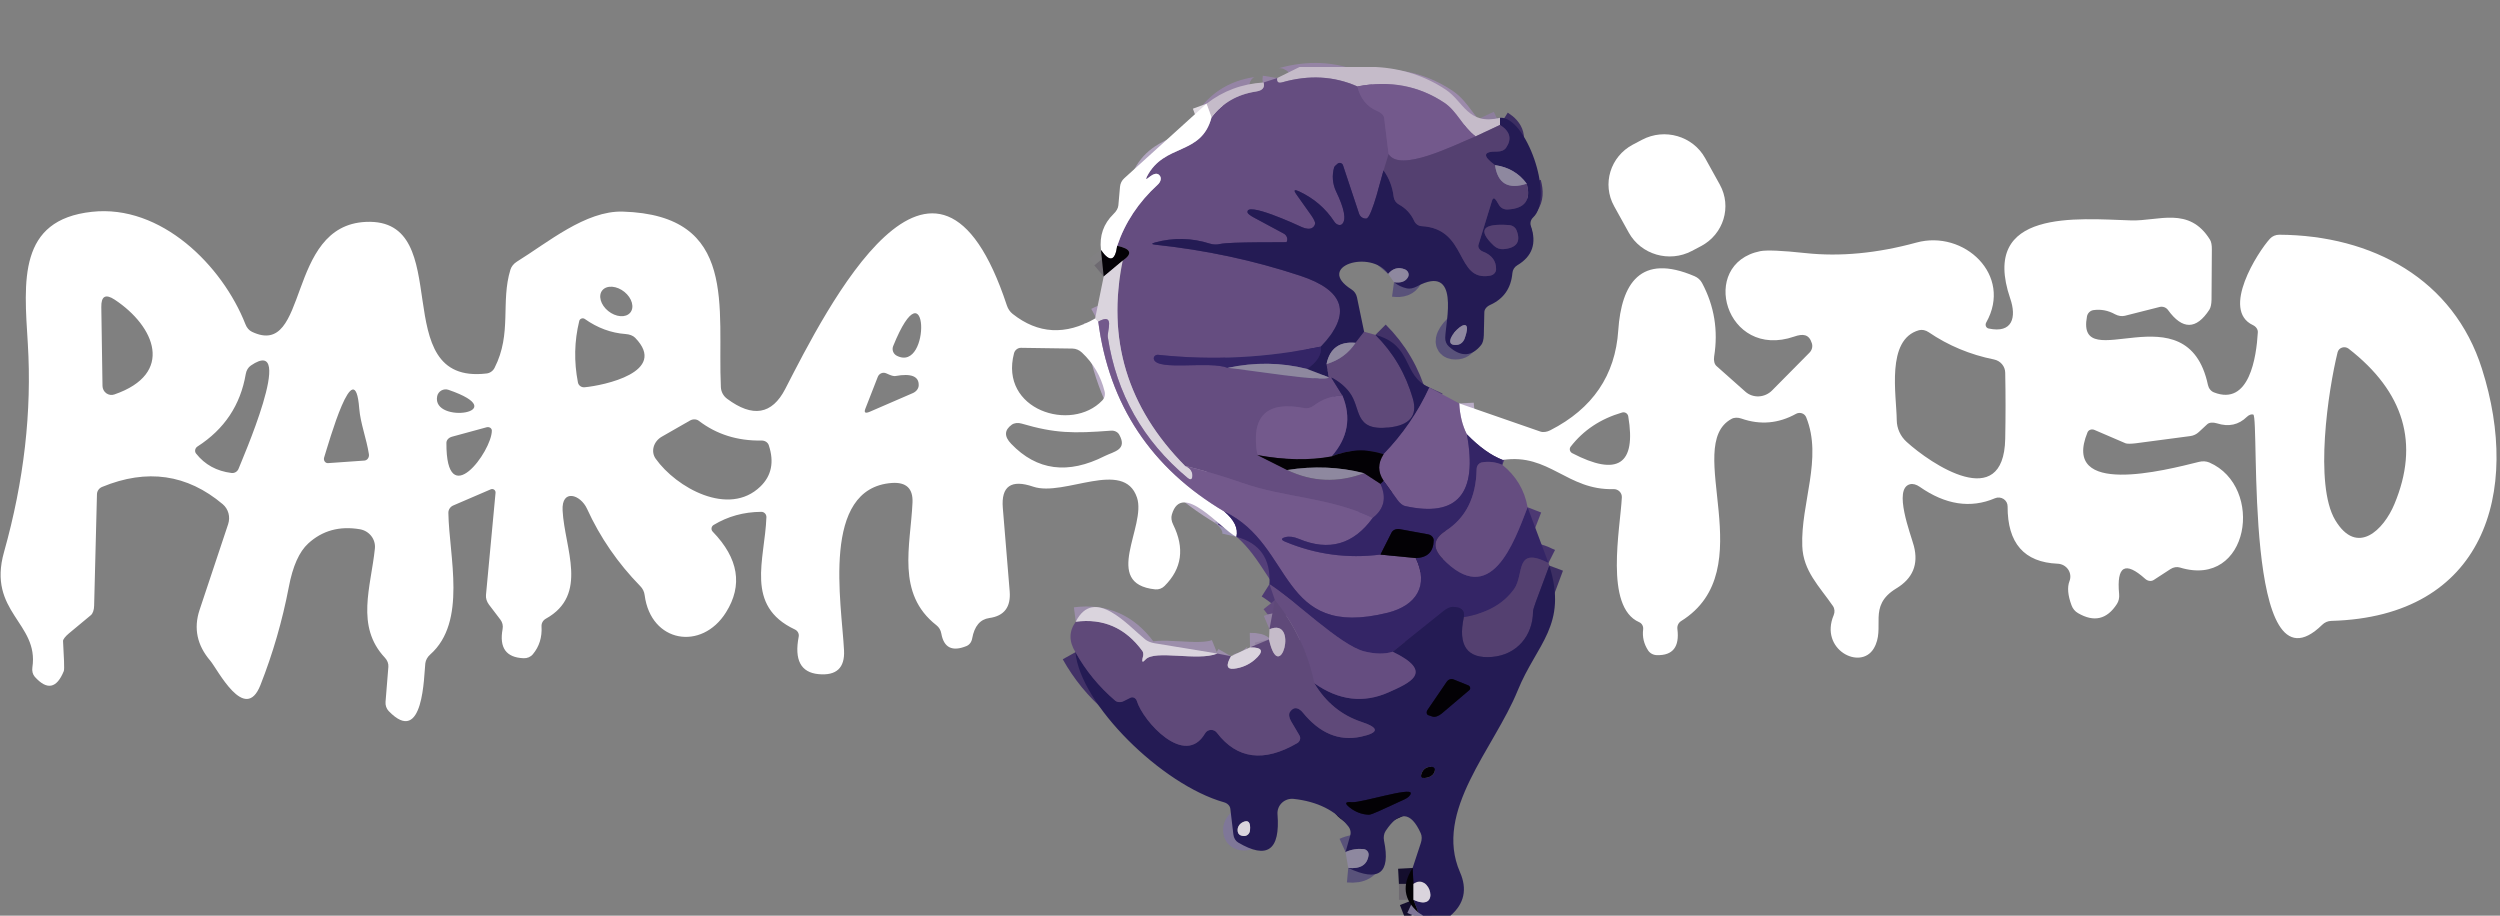 <svg width="172" height="63" viewBox="0 0 172 63" fill="none" xmlns="http://www.w3.org/2000/svg">
<rect x="0" y="0" width="172" height="63" fill="#808080" stroke="none"/>
<g clip-path="url(#clip0_2199_429)">
<path d="M103.2 8.106V8.595" stroke="#756B8F" stroke-width="2"/>
<path d="M103.2 8.595L101.517 9.383" stroke="#8D7E9D" stroke-width="2"/>
<path d="M101.517 9.383C100.598 8.683 100.254 7.661 99.371 7.07C97.611 5.897 95.617 5.522 93.388 5.946" stroke="#9C8AAB" stroke-width="2"/>
<path d="M93.389 5.946C91.783 5.235 90.063 5.14 88.229 5.661C87.944 5.744 87.825 5.646 87.87 5.369" stroke="#9584A5" stroke-width="2"/>
<path d="M93.388 5.946C93.593 6.782 94.049 7.347 94.757 7.639C94.888 7.694 95.001 7.766 95.084 7.849C95.167 7.931 95.217 8.02 95.228 8.106L95.535 10.602" stroke="#6C5386" stroke-width="2"/>
<path d="M95.535 10.602L95.191 11.726" stroke="#5D4778" stroke-width="2"/>
<path d="M95.191 11.726C95.094 11.945 94.391 14.989 94.009 15.033C93.903 15.047 93.793 15.02 93.7 14.957C93.607 14.894 93.536 14.8 93.501 14.69L92.401 11.376C92.39 11.339 92.369 11.305 92.342 11.278C92.314 11.251 92.281 11.23 92.243 11.219C92.206 11.207 92.167 11.205 92.13 11.212C92.092 11.219 92.057 11.235 92.028 11.259C91.883 11.376 91.803 11.461 91.788 11.514C91.629 12.066 91.677 12.654 91.923 13.171C92.501 14.373 92.638 15.123 92.334 15.419C92.302 15.45 92.262 15.469 92.216 15.477C92.17 15.485 92.12 15.48 92.069 15.464C92.018 15.448 91.968 15.421 91.922 15.384C91.876 15.347 91.835 15.302 91.803 15.252C91.205 14.337 90.395 13.641 89.373 13.164C89.049 13.013 88.984 13.076 89.178 13.354L90.218 14.821C90.301 14.941 90.37 15.057 90.417 15.155C90.463 15.254 90.485 15.33 90.48 15.376C90.46 15.512 90.39 15.614 90.27 15.682C90.193 15.727 90.088 15.745 89.964 15.735C89.841 15.724 89.704 15.686 89.567 15.624C89.32 15.507 85.611 13.784 85.836 14.638C85.846 14.671 85.892 14.72 85.966 14.777C86.041 14.835 86.142 14.898 86.254 14.96L88.318 16.069C88.372 16.098 88.419 16.136 88.458 16.181C88.497 16.227 88.526 16.279 88.544 16.333C88.562 16.388 88.569 16.445 88.563 16.502C88.558 16.558 88.541 16.611 88.513 16.66C88.505 16.675 84.617 16.631 83.951 16.784C83.716 16.842 83.47 16.834 83.241 16.762C81.994 16.363 80.735 16.337 79.464 16.682C79.21 16.755 79.215 16.806 79.479 16.835C82.929 17.2 86.249 17.911 89.44 18.967C92.541 19.983 93.02 21.609 90.876 23.842" stroke="#45346A" stroke-width="2"/>
<path d="M90.876 23.842C87.157 24.621 83.425 24.81 79.681 24.411C79.636 24.407 79.591 24.412 79.549 24.427C79.507 24.443 79.47 24.467 79.441 24.498C79.412 24.529 79.392 24.567 79.383 24.606C79.374 24.646 79.376 24.687 79.389 24.725C79.659 25.543 83.211 24.813 84.467 25.309" stroke="#4D3973" stroke-width="2"/>
<path d="M84.467 25.309C85.297 25.36 91.325 26.353 91.422 25.959" stroke="#7A6B90" stroke-width="2"/>
<path d="M91.422 25.959H91.58" stroke="#624B7D" stroke-width="2"/>
<path d="M91.579 25.959L92.357 27.207" stroke="#45346A" stroke-width="2"/>
<path d="M92.357 27.207C91.614 27.236 90.951 27.474 90.367 27.922C90.273 27.991 90.168 28.04 90.057 28.067C89.946 28.093 89.833 28.096 89.724 28.075C87.117 27.569 86.045 28.647 86.509 31.309" stroke="#6C5386" stroke-width="2"/>
<path d="M86.508 31.309L88.558 32.338" stroke="#342743" stroke-width="2"/>
<path d="M88.558 32.338C90.273 33.16 92.037 33.233 93.852 32.557" stroke="#7A6B90" stroke-width="2"/>
<path d="M93.852 32.557L94.974 33.287" stroke="#342743" stroke-width="2"/>
<path d="M94.974 33.287C95.408 34.245 95.231 35.026 94.443 35.63" stroke="#4D3973" stroke-width="2"/>
<path d="M94.443 35.63C91.474 34.206 88.371 34.25 85.462 33.221C84.165 32.769 82.854 32.379 81.528 32.053" stroke="#6C5386" stroke-width="2"/>
<path d="M81.528 32.053C77.56 28.039 76.131 23.331 77.243 17.93" stroke="#9F90AE" stroke-opacity="0.996" stroke-width="2"/>
<path d="M77.243 17.93C77.946 17.453 77.819 17.115 76.862 16.916" stroke="#342743" stroke-width="2"/>
<path d="M76.862 16.916C77.4 15.315 78.33 13.911 79.651 12.704C79.746 12.618 79.814 12.513 79.844 12.406C79.874 12.3 79.864 12.199 79.816 12.12C79.666 11.872 79.404 11.904 79.03 12.215C78.851 12.366 78.811 12.342 78.911 12.142C80.115 9.828 82.65 10.741 83.353 8.077" stroke="#B2A6C0" stroke-width="2"/>
<path d="M83.353 8.077C84.091 7.089 85.113 6.495 86.419 6.296C86.863 6.228 87.035 6.021 86.935 5.676" stroke="#9584A5" stroke-width="2"/>
<path d="M101.518 9.383C99.984 10.018 96.32 11.88 95.535 10.602" stroke="#644D7E" stroke-width="2"/>
<path d="M83.353 8.077L83.009 7.135" stroke="#E2DDE4" stroke-width="2"/>
<path d="M76.862 16.916C76.722 17.967 76.351 18.061 75.747 17.2" stroke="#818082" stroke-width="2"/>
<path d="M95.909 19.419C96.397 19.487 96.721 19.363 96.881 19.047C96.903 19.001 96.915 18.951 96.916 18.899C96.916 18.847 96.905 18.796 96.883 18.747C96.862 18.699 96.83 18.654 96.789 18.616C96.749 18.579 96.701 18.549 96.649 18.529C96.21 18.353 95.829 18.458 95.505 18.842" stroke="#59527A" stroke-width="2"/>
<path d="M93.852 22.828L93.261 23.587" stroke="#423267" stroke-width="2"/>
<path d="M93.261 23.587C92.155 23.484 91.489 23.971 91.265 25.046" stroke="#59527A" stroke-width="2"/>
<path d="M91.265 25.046L91.422 25.959" stroke="#423267" stroke-width="2"/>
<path d="M91.422 25.959L89.926 25.382" stroke="#59527A" stroke-width="2"/>
<path d="M89.926 25.382C90.629 24.9 90.946 24.387 90.876 23.842" stroke="#2C205D" stroke-width="2"/>
<path d="M95.191 11.726C95.575 12.261 95.807 12.87 95.886 13.551C95.9 13.658 95.94 13.76 96.002 13.85C96.065 13.94 96.148 14.015 96.245 14.069C96.724 14.332 97.075 14.711 97.3 15.208C97.347 15.307 97.419 15.392 97.507 15.454C97.595 15.516 97.697 15.552 97.801 15.558C101.016 15.733 100.104 19.397 102.52 18.966C102.634 18.946 102.737 18.892 102.812 18.812C102.887 18.732 102.929 18.632 102.931 18.529C102.941 17.954 102.639 17.548 102.026 17.31C101.916 17.267 101.824 17.195 101.767 17.108C101.71 17.021 101.693 16.927 101.719 16.843L102.647 13.821C102.717 13.592 102.821 13.592 102.961 13.821L103.133 14.105C103.191 14.204 103.277 14.286 103.382 14.34C103.486 14.394 103.604 14.419 103.724 14.412C104.91 14.354 105.349 13.762 105.04 12.638" stroke="#3C2E62" stroke-width="2"/>
<path d="M105.04 12.638C104.506 11.913 103.778 11.488 102.856 11.361" stroke="#59527A" stroke-width="2"/>
<path d="M102.856 11.361C101.979 10.719 102.033 10.408 103.021 10.427C103.146 10.429 103.267 10.406 103.372 10.36C103.477 10.315 103.562 10.247 103.619 10.164C104.033 9.556 103.893 9.033 103.2 8.595" stroke="#3C2E62" stroke-width="2"/>
<path d="M103.813 15.485C101.984 15.359 101.64 15.833 102.781 16.908C102.87 16.991 102.975 17.054 103.087 17.095C103.199 17.135 103.316 17.151 103.432 17.142C104.349 17.064 104.651 16.631 104.337 15.843C104.296 15.742 104.225 15.655 104.133 15.592C104.04 15.528 103.929 15.491 103.813 15.485Z" stroke="#3C2E62" stroke-width="2"/>
<path d="M100.762 23.302C101.652 20.886 98.631 23.922 100.269 23.725C100.374 23.712 100.476 23.666 100.563 23.591C100.651 23.517 100.719 23.416 100.762 23.302Z" stroke="#59527A" stroke-width="2"/>
<path d="M102.856 11.361C103.041 12.631 103.768 13.057 105.04 12.638" stroke="#716488" stroke-width="2"/>
<path d="M75.344 21.915L75.56 22.127" stroke="#EDEAEE" stroke-opacity="0.996" stroke-width="2"/>
<path d="M75.56 22.127C76.308 27.849 79.197 32.204 84.228 35.192" stroke="#B9ACC6" stroke-width="2"/>
<path d="M84.228 35.192C84.921 35.771 85.2 36.352 85.065 36.936" stroke="#9A92B3" stroke-width="2"/>
<path d="M103.387 31.645C102.594 31.343 101.772 30.754 100.919 29.878" stroke="#9A92B3" stroke-width="2"/>
<path d="M100.919 29.878C100.61 29.275 100.436 28.567 100.396 27.754" stroke="#B9ACC6" stroke-width="2"/>
<path d="M77.243 17.93L75.934 19.025" stroke="#6E6A71" stroke-opacity="0.996" stroke-width="2"/>
<path d="M81.528 32.053C81.877 32.199 82.047 32.428 82.037 32.739C82.027 33.012 81.907 33.051 81.678 32.856C78.636 30.311 76.817 27.092 76.219 23.2C76.151 22.791 76.742 21.477 75.56 22.127" stroke="#A696B4" stroke-opacity="0.996" stroke-width="2"/>
<path d="M94.443 35.63C93.122 37.459 91.429 37.941 89.365 37.075C89.001 36.924 88.687 36.885 88.423 36.958C88.124 37.041 88.126 37.145 88.43 37.272C90.529 38.148 92.711 38.442 94.974 38.155" stroke="#543F79" stroke-width="2"/>
<path d="M94.974 38.155L97.404 38.396" stroke="#3B2D49" stroke-width="2"/>
<path d="M97.404 38.396C98.317 40.279 97.449 41.658 95.475 42.155C87.915 44.031 89.104 37.52 84.228 35.192" stroke="#543F79" stroke-width="2"/>
<path d="M94.63 23.039C95.866 24.27 96.726 25.74 97.21 27.448C97.534 28.606 96.981 29.26 95.55 29.411C93.082 29.674 93.695 28.061 92.82 26.959C92.491 26.545 92.077 26.212 91.579 25.959" stroke="#423267" stroke-width="2"/>
<path d="M91.265 25.046C92.112 24.798 92.778 24.312 93.261 23.587" stroke="#77698C" stroke-width="2"/>
<path d="M98.339 26.659C97.556 28.363 96.507 29.893 95.191 31.25" stroke="#4C3A70" stroke-width="2"/>
<path d="M95.191 31.25C94.009 30.861 92.815 30.912 91.609 31.404" stroke="#140E2D" stroke-width="2"/>
<path d="M91.609 31.404C92.736 30.129 92.985 28.73 92.357 27.207" stroke="#4C3A70" stroke-width="2"/>
<path d="M89.926 25.382C88.151 24.934 86.332 24.91 84.467 25.309" stroke="#615783" stroke-width="2"/>
<path d="M100.919 29.878C101.682 33.975 100.261 35.62 96.657 34.812C96.577 34.794 96.49 34.746 96.401 34.673C96.312 34.6 96.223 34.503 96.141 34.389L95.191 33.075" stroke="#543F79" stroke-width="2"/>
<path d="M95.191 33.075C94.787 32.477 94.787 31.869 95.191 31.25" stroke="#3B2D49" stroke-width="2"/>
<path d="M91.609 31.404C90.073 31.686 88.373 31.654 86.508 31.309" stroke="#3B2D49" stroke-width="2"/>
<path d="M103.357 31.98C102.898 31.786 102.432 31.73 101.959 31.812C101.857 31.831 101.765 31.887 101.698 31.971C101.631 32.055 101.594 32.161 101.592 32.272C101.557 34.223 100.842 35.644 99.446 36.535C98.618 37.065 98.541 37.685 99.214 38.396C102.564 41.928 104.15 37.352 105.1 34.9" stroke="#4D3973" stroke-width="2"/>
<path d="M106.535 38.732C104.187 37.549 104.89 39.513 104.172 40.52C103.444 41.547 102.29 42.194 100.71 42.461" stroke="#44336B" stroke-width="2"/>
<path d="M100.71 42.461C100.795 41.999 100.54 41.763 99.947 41.753C99.862 41.753 99.763 41.779 99.654 41.828C99.546 41.877 99.432 41.948 99.319 42.038L95.819 44.841" stroke="#2C205D" stroke-width="2"/>
<path d="M95.819 44.841C95.276 45.011 94.628 45.004 93.875 44.819C92.207 44.41 89.051 41.272 87.339 40.191" stroke="#4D3973" stroke-width="2"/>
<path d="M97.404 38.396C98.212 38.367 98.623 37.961 98.638 37.177C98.638 37.079 98.598 36.984 98.525 36.908C98.453 36.832 98.353 36.78 98.242 36.761L96.29 36.403C96.175 36.385 96.059 36.398 95.96 36.442C95.86 36.485 95.782 36.556 95.737 36.644L94.974 38.155" stroke="#1C1336" stroke-width="2"/>
<path d="M94.974 33.287L95.191 33.075" stroke="#1C1336" stroke-width="2"/>
<path d="M93.852 32.557C92.157 32.119 90.392 32.046 88.558 32.338" stroke="#494552" stroke-width="2"/>
<path d="M106.595 38.914L105.668 41.403C105.543 41.739 105.478 41.965 105.473 42.082C105.458 43.717 104.374 45.06 102.647 45.198C100.937 45.335 100.291 44.422 100.71 42.461" stroke="#3C2E62" stroke-width="2"/>
<path d="M97.591 62.788L97.247 61.905" stroke="#140E2D" stroke-width="2"/>
<path d="M97.247 61.905C99.177 62.81 98.369 59.978 97.247 60.81" stroke="#7F7798" stroke-opacity="0.996" stroke-width="2"/>
<path d="M97.247 60.81L97.188 59.716" stroke="#140E2D" stroke-width="2"/>
<path d="M92.76 59.716C93.598 59.794 94.064 59.504 94.159 58.847C94.166 58.797 94.163 58.745 94.15 58.696C94.136 58.647 94.113 58.601 94.081 58.56C94.048 58.52 94.008 58.487 93.963 58.462C93.917 58.437 93.867 58.422 93.815 58.416C93.386 58.373 92.972 58.441 92.573 58.621" stroke="#59527A" stroke-width="2"/>
<path d="M73.99 44.87C74.703 46.145 75.613 47.254 76.72 48.198C76.792 48.26 76.887 48.297 76.992 48.304C77.098 48.31 77.209 48.286 77.31 48.235L77.781 48.001C77.82 47.982 77.864 47.973 77.908 47.975C77.952 47.977 77.996 47.989 78.037 48.01C78.079 48.032 78.116 48.062 78.147 48.1C78.177 48.137 78.201 48.181 78.215 48.227C78.626 49.599 81.521 52.855 82.912 50.453C82.951 50.385 83.006 50.328 83.074 50.287C83.142 50.246 83.22 50.222 83.3 50.218C83.38 50.213 83.46 50.229 83.534 50.262C83.607 50.296 83.671 50.346 83.719 50.41C85.11 52.23 86.955 52.468 89.253 51.125C89.344 51.07 89.411 50.984 89.439 50.886C89.467 50.788 89.454 50.685 89.403 50.599L88.827 49.621C88.759 49.507 88.715 49.388 88.699 49.279C88.683 49.169 88.696 49.073 88.737 49.001C88.817 48.87 88.917 48.782 89.036 48.738C89.119 48.709 89.221 48.72 89.328 48.77C89.434 48.82 89.539 48.907 89.627 49.016C90.794 50.451 92.127 51.008 93.628 50.687C94.889 50.414 94.909 50.076 93.688 49.672C92.297 49.21 91.21 48.322 90.427 47.008" stroke="#423267" stroke-width="2"/>
<path d="M90.427 47.009C92.102 48.191 93.802 48.4 95.527 47.636C97.001 46.979 98.721 46.242 95.819 44.841" stroke="#45346A" stroke-width="2"/>
<path d="M101.016 47.154L100.007 46.746C99.928 46.712 99.838 46.71 99.751 46.739C99.665 46.769 99.589 46.828 99.536 46.906L98.212 48.848C98.19 48.88 98.173 48.916 98.164 48.953C98.154 48.991 98.153 49.028 98.159 49.063C98.164 49.097 98.177 49.128 98.197 49.153C98.217 49.178 98.242 49.196 98.272 49.205L98.556 49.3C98.639 49.327 98.743 49.321 98.855 49.284C98.967 49.246 99.083 49.179 99.192 49.089L101.084 47.483C101.109 47.462 101.128 47.435 101.139 47.404C101.15 47.373 101.152 47.34 101.145 47.307C101.138 47.274 101.123 47.243 101.1 47.216C101.078 47.189 101.049 47.168 101.016 47.154Z" stroke="#140E2D" stroke-width="2"/>
<path d="M97.831 53.147C97.686 53.487 97.831 53.599 98.264 53.482C98.373 53.452 98.471 53.398 98.547 53.326C98.623 53.254 98.675 53.167 98.698 53.074C98.753 52.845 98.646 52.74 98.377 52.76C98.26 52.766 98.147 52.806 98.05 52.874C97.954 52.943 97.878 53.037 97.831 53.147Z" stroke="#140E2D" stroke-width="2"/>
<path d="M92.858 55.555C93.261 55.872 93.703 56.037 94.181 56.052C94.276 56.052 94.5 55.971 94.854 55.811L96.619 55.001C96.745 54.944 96.853 54.874 96.931 54.799C97.01 54.724 97.055 54.647 97.06 54.577C97.098 54.132 93.643 55.249 93.007 55.19C92.543 55.147 92.494 55.268 92.858 55.555Z" stroke="#140E2D" stroke-width="2"/>
<path d="M85.148 57.11C85.148 57.373 85.295 57.509 85.589 57.519C85.692 57.52 85.792 57.48 85.869 57.407C85.945 57.334 85.992 57.233 86 57.125C86.05 56.58 85.893 56.39 85.529 56.555C85.413 56.608 85.316 56.688 85.248 56.786C85.18 56.885 85.145 56.997 85.148 57.11Z" stroke="#7F7798" stroke-opacity="0.996" stroke-width="2"/>
<path d="M90.427 47.008C89.984 44.897 89.079 42.989 87.713 41.286" stroke="#624B7D" stroke-width="2"/>
<path d="M74.013 42.775C75.907 42.527 77.435 43.198 78.597 44.789C78.625 44.831 78.644 44.882 78.653 44.94C78.662 44.997 78.661 45.06 78.649 45.125L78.604 45.308C78.554 45.566 78.621 45.59 78.806 45.381C79.442 44.673 82.403 45.519 83.757 44.965" stroke="#9C8EAB" stroke-opacity="0.996" stroke-width="2"/>
<path d="M84.691 45.147C84.332 45.775 84.4 46.062 84.893 46.009C85.419 45.952 85.912 45.74 86.307 45.403C86.99 44.814 86.888 44.527 86 44.541" stroke="#9C8EAB" stroke-opacity="0.996" stroke-width="2"/>
<path d="M87.309 43.994C88.034 47.3 89.403 42.425 87.339 43.293" stroke="#9282A1" stroke-width="2"/>
<path d="M97.247 60.81V61.905" stroke="#6E6A71" stroke-opacity="0.996" stroke-width="2"/>
<path d="M89.41 4.61H94.645C96.44 4.702 98.052 5.225 99.483 6.179C100.702 6.997 100.994 8.639 103.2 8.106V8.595L101.517 9.383C100.598 8.683 100.254 7.661 99.371 7.07C97.611 5.897 95.617 5.522 93.388 5.946C91.783 5.235 90.063 5.14 88.228 5.661C87.944 5.744 87.825 5.646 87.87 5.369L89.41 4.61Z" fill="#C5BBC9"/>
<path d="M87.87 5.369C87.825 5.646 87.944 5.744 88.228 5.661C90.063 5.14 91.783 5.235 93.388 5.946C93.593 6.782 94.049 7.347 94.757 7.639C94.888 7.694 95.001 7.766 95.084 7.849C95.167 7.931 95.217 8.02 95.228 8.106L95.535 10.602L95.191 11.726C95.094 11.945 94.391 14.989 94.009 15.033C93.902 15.047 93.793 15.02 93.7 14.957C93.607 14.894 93.536 14.8 93.501 14.689L92.401 11.376C92.39 11.339 92.369 11.305 92.342 11.278C92.314 11.251 92.28 11.23 92.243 11.219C92.206 11.207 92.167 11.205 92.13 11.212C92.092 11.219 92.057 11.235 92.028 11.259C91.883 11.376 91.803 11.461 91.788 11.514C91.629 12.066 91.677 12.654 91.923 13.171C92.501 14.373 92.638 15.123 92.334 15.419C92.302 15.449 92.261 15.469 92.216 15.477C92.17 15.485 92.119 15.48 92.069 15.464C92.018 15.448 91.968 15.421 91.922 15.384C91.876 15.347 91.835 15.302 91.803 15.252C91.205 14.337 90.395 13.641 89.373 13.164C89.049 13.013 88.984 13.076 89.178 13.354L90.218 14.821C90.301 14.941 90.37 15.057 90.417 15.155C90.463 15.254 90.485 15.33 90.48 15.376C90.46 15.512 90.39 15.614 90.27 15.682C90.193 15.727 90.088 15.745 89.964 15.734C89.841 15.724 89.704 15.686 89.567 15.624C89.32 15.507 85.611 13.784 85.835 14.638C85.846 14.671 85.892 14.72 85.966 14.777C86.041 14.835 86.142 14.898 86.254 14.96L88.318 16.069C88.372 16.098 88.419 16.136 88.458 16.181C88.496 16.227 88.526 16.278 88.544 16.333C88.562 16.388 88.568 16.445 88.563 16.502C88.558 16.558 88.541 16.611 88.513 16.66C88.505 16.675 84.617 16.631 83.951 16.784C83.716 16.842 83.47 16.834 83.24 16.762C81.994 16.363 80.735 16.337 79.464 16.682C79.21 16.755 79.215 16.806 79.479 16.835C82.929 17.2 86.249 17.911 89.44 18.966C92.541 19.983 93.02 21.609 90.876 23.842C87.157 24.621 83.425 24.81 79.681 24.411C79.636 24.407 79.591 24.412 79.549 24.428C79.507 24.443 79.47 24.467 79.441 24.498C79.412 24.53 79.392 24.567 79.383 24.606C79.374 24.646 79.376 24.687 79.389 24.725C79.658 25.543 83.211 24.813 84.467 25.309C85.297 25.36 91.325 26.353 91.422 25.959H91.579L92.356 27.207C91.614 27.236 90.951 27.474 90.367 27.922C90.273 27.991 90.168 28.04 90.057 28.067C89.946 28.093 89.833 28.096 89.724 28.075C87.117 27.569 86.045 28.647 86.508 31.309L88.558 32.338C90.273 33.16 92.037 33.233 93.852 32.557L94.974 33.287C95.408 34.245 95.231 35.026 94.443 35.63C91.474 34.206 88.371 34.25 85.462 33.221C84.165 32.769 82.854 32.379 81.528 32.053C77.559 28.039 76.131 23.331 77.243 17.93C77.946 17.453 77.819 17.115 76.862 16.916C77.4 15.315 78.33 13.911 79.651 12.704C79.746 12.618 79.814 12.513 79.844 12.406C79.874 12.3 79.864 12.199 79.816 12.12C79.666 11.872 79.404 11.904 79.03 12.215C78.851 12.366 78.811 12.342 78.911 12.142C80.115 9.828 82.65 10.741 83.353 8.077C84.091 7.089 85.113 6.495 86.419 6.296C86.862 6.228 87.034 6.021 86.935 5.675L87.87 5.369Z" fill="#654D80"/>
<path d="M101.517 9.383C99.984 10.018 96.32 11.879 95.535 10.602L95.228 8.106C95.217 8.02 95.167 7.931 95.084 7.848C95.001 7.766 94.888 7.693 94.757 7.639C94.049 7.347 93.593 6.782 93.388 5.945C95.617 5.522 97.611 5.897 99.371 7.069C100.253 7.66 100.597 8.682 101.517 9.383Z" fill="#73598C"/>
<path d="M86.935 5.675C87.034 6.021 86.862 6.228 86.419 6.296C85.112 6.495 84.091 7.089 83.353 8.077L83.009 7.135C84.15 6.249 85.459 5.763 86.935 5.675Z" fill="#C5BBC9"/>
<path d="M83.009 7.135L83.353 8.077C82.65 10.741 80.115 9.829 78.91 12.142C78.811 12.342 78.851 12.366 79.03 12.215C79.404 11.904 79.666 11.872 79.815 12.12C79.864 12.199 79.874 12.3 79.844 12.406C79.814 12.513 79.746 12.618 79.651 12.704C78.33 13.911 77.4 15.315 76.862 16.916C76.722 17.967 76.35 18.061 75.747 17.2C75.633 16.222 75.919 15.398 76.607 14.726C76.707 14.631 76.787 14.53 76.845 14.427C76.903 14.324 76.936 14.223 76.944 14.127L77.056 12.857C77.075 12.623 77.183 12.409 77.355 12.259L83.009 7.135Z" fill="white"/>
<path d="M103.2 8.106C104.942 7.945 106.991 13.565 105.473 14.967C105.395 15.041 105.34 15.135 105.313 15.238C105.287 15.341 105.29 15.449 105.324 15.551C105.738 16.738 105.426 17.638 104.389 18.251C104.294 18.307 104.214 18.385 104.156 18.477C104.097 18.57 104.062 18.675 104.053 18.784C103.963 19.825 103.457 20.555 102.534 20.974C102.415 21.026 102.312 21.1 102.239 21.188C102.166 21.276 102.126 21.374 102.123 21.47L102.086 23.068C102.081 23.215 102.063 23.351 102.032 23.465C102.001 23.579 101.958 23.671 101.906 23.733C101.263 24.54 100.525 24.579 99.693 23.849C99.606 23.774 99.538 23.68 99.493 23.572C99.447 23.465 99.426 23.348 99.431 23.229C99.461 22.142 100.478 18.105 97.487 19.704C97.363 19.768 97.239 19.814 97.121 19.838C97.003 19.862 96.893 19.863 96.799 19.842C96.475 19.774 96.178 19.633 95.909 19.419C96.397 19.487 96.721 19.363 96.881 19.047C96.903 19.001 96.915 18.951 96.916 18.899C96.916 18.848 96.905 18.796 96.883 18.747C96.862 18.699 96.83 18.654 96.789 18.617C96.749 18.579 96.701 18.549 96.649 18.529C96.21 18.353 95.829 18.458 95.505 18.842C94.331 17.134 90.45 18.31 92.977 19.908C93.074 19.968 93.158 20.047 93.224 20.141C93.289 20.235 93.335 20.342 93.359 20.455L93.852 22.828L93.261 23.587C92.155 23.484 91.489 23.971 91.265 25.046L91.422 25.959L89.926 25.382C90.629 24.9 90.946 24.387 90.876 23.842C93.02 21.609 92.541 19.983 89.44 18.966C86.249 17.911 82.929 17.2 79.479 16.835C79.215 16.806 79.21 16.755 79.464 16.682C80.735 16.337 81.994 16.363 83.24 16.762C83.47 16.834 83.716 16.841 83.951 16.784C84.617 16.631 88.505 16.675 88.513 16.66C88.541 16.611 88.558 16.558 88.563 16.502C88.568 16.445 88.562 16.388 88.544 16.333C88.526 16.278 88.496 16.227 88.458 16.181C88.419 16.136 88.372 16.098 88.318 16.069L86.254 14.96C86.142 14.898 86.041 14.835 85.966 14.777C85.892 14.72 85.846 14.671 85.835 14.638C85.611 13.784 89.32 15.507 89.567 15.624C89.704 15.686 89.841 15.724 89.964 15.734C90.088 15.745 90.193 15.727 90.27 15.682C90.39 15.614 90.46 15.512 90.48 15.376C90.485 15.33 90.463 15.254 90.417 15.155C90.37 15.057 90.301 14.941 90.218 14.821L89.178 13.354C88.984 13.076 89.049 13.013 89.373 13.164C90.395 13.641 91.205 14.337 91.803 15.251C91.835 15.302 91.876 15.347 91.922 15.384C91.968 15.421 92.018 15.448 92.069 15.464C92.119 15.48 92.17 15.485 92.216 15.477C92.261 15.469 92.302 15.449 92.334 15.419C92.638 15.123 92.501 14.373 91.923 13.171C91.677 12.654 91.629 12.066 91.788 11.514C91.803 11.461 91.883 11.376 92.028 11.259C92.057 11.235 92.092 11.219 92.13 11.212C92.167 11.205 92.206 11.207 92.243 11.219C92.28 11.23 92.314 11.251 92.342 11.278C92.369 11.305 92.39 11.339 92.401 11.376L93.501 14.689C93.536 14.8 93.607 14.894 93.7 14.957C93.793 15.02 93.902 15.047 94.009 15.033C94.391 14.989 95.094 11.945 95.191 11.726C95.575 12.261 95.806 12.87 95.886 13.551C95.9 13.658 95.94 13.76 96.002 13.85C96.065 13.94 96.148 14.015 96.245 14.069C96.724 14.332 97.075 14.711 97.3 15.208C97.347 15.307 97.419 15.392 97.507 15.454C97.595 15.516 97.697 15.552 97.801 15.558C101.016 15.733 100.104 19.397 102.519 18.966C102.634 18.946 102.737 18.892 102.812 18.812C102.887 18.732 102.929 18.632 102.931 18.529C102.941 17.954 102.639 17.548 102.026 17.31C101.916 17.267 101.824 17.195 101.767 17.108C101.71 17.022 101.693 16.927 101.719 16.843L102.647 13.821C102.716 13.592 102.821 13.592 102.961 13.821L103.133 14.105C103.191 14.204 103.277 14.286 103.381 14.34C103.486 14.394 103.604 14.419 103.723 14.412C104.91 14.354 105.349 13.762 105.04 12.639C104.506 11.913 103.778 11.488 102.856 11.361C101.979 10.719 102.033 10.408 103.021 10.427C103.146 10.429 103.267 10.406 103.372 10.36C103.477 10.314 103.561 10.247 103.619 10.164C104.033 9.556 103.893 9.033 103.2 8.595V8.106ZM103.813 15.485C101.984 15.358 101.64 15.833 102.781 16.908C102.87 16.991 102.974 17.054 103.087 17.095C103.199 17.135 103.316 17.151 103.432 17.142C104.349 17.064 104.651 16.631 104.337 15.843C104.296 15.742 104.225 15.655 104.133 15.592C104.04 15.528 103.929 15.491 103.813 15.485ZM100.762 23.302C101.652 20.886 98.631 23.922 100.269 23.725C100.374 23.712 100.476 23.666 100.563 23.591C100.65 23.517 100.719 23.416 100.762 23.302Z" fill="#241B54"/>
<path d="M103.2 8.595C103.893 9.033 104.033 9.556 103.619 10.164C103.561 10.247 103.477 10.315 103.372 10.36C103.267 10.406 103.146 10.429 103.021 10.427C102.033 10.408 101.979 10.719 102.856 11.361C103.04 12.631 103.768 13.057 105.04 12.639C105.349 13.762 104.91 14.354 103.723 14.412C103.604 14.419 103.486 14.394 103.381 14.34C103.277 14.286 103.191 14.204 103.133 14.105L102.961 13.821C102.821 13.592 102.716 13.592 102.647 13.821L101.719 16.843C101.693 16.927 101.71 17.022 101.767 17.108C101.824 17.195 101.916 17.267 102.026 17.31C102.639 17.548 102.941 17.954 102.931 18.529C102.929 18.632 102.887 18.732 102.812 18.812C102.737 18.892 102.634 18.946 102.519 18.966C100.104 19.397 101.016 15.733 97.801 15.558C97.697 15.552 97.595 15.516 97.507 15.454C97.419 15.392 97.347 15.307 97.3 15.208C97.075 14.711 96.724 14.332 96.245 14.069C96.148 14.015 96.065 13.94 96.002 13.85C95.94 13.76 95.9 13.658 95.886 13.551C95.806 12.87 95.575 12.261 95.191 11.726L95.535 10.602C96.32 11.879 99.984 10.018 101.517 9.383L103.2 8.595Z" fill="#544070"/>
<path d="M112.975 9.615L112.343 9.948C110.788 10.769 110.21 12.664 111.05 14.182L112.06 16.005C112.901 17.523 114.843 18.088 116.398 17.267L117.03 16.934C118.585 16.114 119.164 14.218 118.323 12.7L117.313 10.877C116.472 9.36 114.53 8.794 112.975 9.615Z" fill="white"/>
<path d="M102.856 11.361C103.778 11.488 104.506 11.913 105.04 12.638C103.768 13.057 103.041 12.631 102.856 11.361Z" fill="#8E889F"/>
<path d="M75.343 21.915L75.56 22.127C76.308 27.849 79.197 32.204 84.228 35.192C84.921 35.771 85.2 36.352 85.065 36.936C84.011 36.425 81.311 33.024 80.623 35.403C80.561 35.604 80.593 35.85 80.713 36.089C81.516 37.715 81.319 39.123 80.122 40.315C80.038 40.4 79.937 40.464 79.826 40.505C79.714 40.545 79.596 40.56 79.479 40.549C75.777 40.162 78.896 36.199 78.223 34.228C77.318 31.542 73.205 34.199 71.088 33.484C69.568 32.963 68.87 33.452 68.994 34.951L69.466 40.68C69.555 41.765 69.089 42.379 68.067 42.52C67.434 42.607 67.04 43.077 66.885 43.928C66.865 44.047 66.819 44.156 66.751 44.247C66.682 44.337 66.595 44.406 66.497 44.447C65.514 44.85 64.936 44.563 64.762 43.585C64.724 43.356 64.603 43.153 64.425 43.016C61.643 40.841 62.645 37.556 62.78 34.579C62.825 33.61 62.351 33.16 61.359 33.228C56.461 33.586 57.904 41.498 58.069 44.739C58.133 45.95 57.548 46.498 56.311 46.381C55.095 46.264 54.641 45.405 54.95 43.804C54.969 43.706 54.954 43.604 54.907 43.514C54.859 43.424 54.783 43.352 54.688 43.308C51.219 41.68 52.624 38.513 52.729 35.586C52.731 35.537 52.723 35.488 52.706 35.443C52.689 35.397 52.663 35.355 52.629 35.321C52.595 35.286 52.555 35.258 52.511 35.24C52.466 35.221 52.418 35.212 52.37 35.214C51.169 35.223 50.077 35.525 49.095 36.119C49.056 36.142 49.023 36.174 48.999 36.211C48.974 36.248 48.959 36.291 48.953 36.335C48.947 36.379 48.952 36.423 48.966 36.465C48.98 36.508 49.004 36.546 49.035 36.578C50.815 38.418 51.119 40.269 49.947 42.133C48.28 44.797 44.78 44.228 44.353 40.95C44.325 40.714 44.219 40.496 44.054 40.33C42.509 38.749 41.287 36.975 40.39 35.009C39.934 34.009 38.625 33.608 38.707 35.126C38.842 37.724 40.525 40.921 37.548 42.571C37.454 42.624 37.377 42.701 37.325 42.794C37.273 42.887 37.25 42.991 37.257 43.096C37.301 43.846 37.102 44.485 36.658 45.016C36.584 45.104 36.489 45.175 36.38 45.222C36.271 45.269 36.151 45.291 36.03 45.286C34.824 45.242 34.34 44.573 34.579 43.279C34.601 43.166 34.598 43.05 34.573 42.94C34.547 42.83 34.498 42.726 34.43 42.636L33.637 41.593C33.487 41.39 33.416 41.157 33.435 40.936L34.093 33.907C34.098 33.866 34.092 33.824 34.075 33.786C34.058 33.748 34.032 33.715 33.998 33.69C33.965 33.666 33.925 33.651 33.884 33.646C33.843 33.642 33.802 33.649 33.764 33.666L31.184 34.776C31.083 34.819 30.997 34.89 30.937 34.981C30.877 35.072 30.846 35.178 30.848 35.286C30.893 38.272 32.149 42.775 29.599 45.03C29.411 45.195 29.291 45.41 29.262 45.636C29.165 46.41 29.158 51.424 26.742 48.921C26.665 48.84 26.605 48.742 26.568 48.633C26.53 48.523 26.516 48.405 26.525 48.286L26.72 45.877C26.729 45.769 26.712 45.657 26.671 45.549C26.63 45.441 26.565 45.339 26.48 45.249C24.446 43.082 25.523 40.381 25.793 37.732C25.823 37.425 25.733 37.118 25.54 36.873C25.347 36.628 25.066 36.463 24.753 36.411C23.357 36.177 22.175 36.503 21.208 37.389C20.585 37.958 20.139 38.958 19.87 40.388C19.426 42.709 18.775 44.957 17.918 47.133C16.856 49.826 14.957 46.03 14.47 45.461C13.558 44.395 13.311 43.23 13.73 41.965L15.697 36.06C15.777 35.815 15.784 35.554 15.718 35.31C15.651 35.066 15.514 34.85 15.323 34.688C12.875 32.625 10.111 32.228 7.03 33.498C6.925 33.54 6.836 33.609 6.772 33.699C6.708 33.788 6.673 33.894 6.671 34.002L6.476 41.673C6.474 41.817 6.452 41.951 6.413 42.064C6.374 42.177 6.319 42.266 6.252 42.323L4.741 43.578C4.619 43.68 4.515 43.784 4.443 43.878C4.371 43.971 4.334 44.05 4.337 44.103L4.405 45.476C4.42 45.87 4.415 46.101 4.39 46.169C3.901 47.371 3.236 47.502 2.393 46.563C2.323 46.483 2.271 46.384 2.243 46.272C2.214 46.159 2.21 46.037 2.228 45.914C2.692 42.848 -0.89 42.111 0.277 37.98C1.653 33.085 2.199 28.306 1.914 23.645C1.645 19.302 1.241 15.127 6.319 14.573C11.075 14.047 15.3 18.266 16.886 22.309C16.977 22.548 17.138 22.734 17.335 22.828C21.305 24.718 19.623 15.507 25.179 15.266C31.521 14.989 26.451 26.521 33.473 25.696C33.59 25.683 33.702 25.64 33.798 25.572C33.895 25.505 33.973 25.414 34.026 25.309C35.237 22.937 34.43 20.784 35.118 18.55C35.186 18.334 35.342 18.139 35.559 18.003C37.683 16.689 40.293 14.485 42.843 14.558C50.845 14.799 49.342 21.171 49.596 26.637C49.603 26.793 49.645 26.945 49.718 27.082C49.792 27.22 49.896 27.34 50.022 27.433C51.782 28.747 53.115 28.523 54.023 26.762C56.827 21.317 64.373 6.186 69.271 21.01C69.349 21.248 69.487 21.451 69.667 21.594C71.412 22.976 73.304 23.083 75.343 21.915ZM43.357 21.514C43.43 21.428 43.478 21.322 43.498 21.204C43.518 21.085 43.509 20.956 43.472 20.823C43.435 20.69 43.371 20.556 43.284 20.429C43.196 20.302 43.086 20.185 42.961 20.083C42.835 19.981 42.697 19.898 42.553 19.837C42.409 19.776 42.262 19.739 42.121 19.728C41.981 19.717 41.849 19.733 41.733 19.774C41.617 19.814 41.52 19.88 41.447 19.966C41.373 20.052 41.325 20.158 41.305 20.276C41.286 20.395 41.294 20.524 41.331 20.657C41.368 20.79 41.432 20.924 41.52 21.051C41.608 21.178 41.717 21.296 41.843 21.397C41.968 21.499 42.107 21.582 42.251 21.643C42.395 21.704 42.541 21.741 42.682 21.752C42.822 21.763 42.954 21.747 43.07 21.707C43.186 21.666 43.283 21.6 43.357 21.514ZM7.89 20.616C7.261 20.202 6.955 20.375 6.97 21.134L7.052 26.557C7.054 26.655 7.079 26.751 7.124 26.838C7.17 26.925 7.235 27 7.313 27.057C7.392 27.114 7.483 27.151 7.578 27.166C7.673 27.18 7.769 27.172 7.86 27.141C12.025 25.71 10.671 22.455 7.89 20.616ZM61.703 24.477C64.081 25.681 63.864 17.857 61.449 23.813C61.4 23.936 61.399 24.072 61.446 24.194C61.493 24.317 61.584 24.418 61.703 24.477ZM43.037 22.981C42.04 22.908 41.105 22.562 40.233 21.944C40.2 21.922 40.162 21.907 40.123 21.902C40.083 21.898 40.042 21.902 40.005 21.916C39.967 21.929 39.934 21.952 39.907 21.981C39.88 22.01 39.861 22.045 39.852 22.083C39.513 23.47 39.483 24.881 39.762 26.316C39.782 26.416 39.839 26.505 39.924 26.565C40.008 26.626 40.113 26.654 40.218 26.645C41.534 26.521 45.999 25.594 43.695 23.236C43.551 23.091 43.315 23 43.037 22.981ZM69.765 24.302C68.74 28.207 73.721 29.776 75.837 27.55C75.915 27.47 75.97 27.369 75.998 27.258C76.025 27.147 76.024 27.029 75.994 26.915C75.735 25.874 75.216 24.988 74.439 24.258C74.256 24.084 74.023 23.985 73.788 23.981L70.251 23.93C70.142 23.927 70.035 23.963 69.947 24.03C69.859 24.098 69.795 24.193 69.765 24.302ZM16.908 25.732C16.544 27.869 15.438 29.53 13.588 30.718C13.547 30.744 13.512 30.779 13.484 30.818C13.457 30.858 13.438 30.902 13.429 30.948C13.42 30.994 13.421 31.041 13.431 31.085C13.442 31.13 13.462 31.171 13.491 31.206C14.094 31.971 14.909 32.416 15.936 32.542C16.038 32.554 16.142 32.529 16.23 32.472C16.319 32.415 16.387 32.329 16.422 32.228C16.534 31.9 20.49 22.944 17.26 25.148C17.17 25.209 17.092 25.291 17.032 25.392C16.971 25.492 16.929 25.608 16.908 25.732ZM61.18 25.776L60.963 25.681C60.911 25.659 60.854 25.647 60.797 25.647C60.74 25.646 60.683 25.658 60.63 25.681C60.577 25.703 60.528 25.736 60.488 25.778C60.447 25.819 60.416 25.868 60.394 25.922L59.542 28.105C59.427 28.387 59.524 28.462 59.834 28.331L62.802 27.046C62.918 26.995 63.016 26.92 63.087 26.829C63.159 26.738 63.2 26.633 63.206 26.528C63.236 25.891 62.7 25.672 61.598 25.871C61.552 25.878 61.49 25.874 61.418 25.857C61.346 25.841 61.265 25.813 61.18 25.776ZM24.716 28.112C24.409 24.09 22.614 30.484 22.3 31.477C22.286 31.523 22.282 31.571 22.288 31.619C22.295 31.666 22.313 31.71 22.339 31.748C22.366 31.787 22.4 31.817 22.44 31.837C22.48 31.857 22.525 31.866 22.569 31.863L25.067 31.688C25.115 31.685 25.162 31.67 25.204 31.646C25.246 31.622 25.283 31.588 25.313 31.547C25.342 31.506 25.363 31.458 25.375 31.407C25.387 31.356 25.389 31.303 25.381 31.25C25.217 30.185 24.798 29.126 24.716 28.112ZM30.078 27.258C29.681 29.221 35.439 28.396 30.855 26.82C30.776 26.792 30.691 26.782 30.606 26.79C30.522 26.798 30.44 26.823 30.366 26.865C30.293 26.906 30.229 26.963 30.179 27.031C30.129 27.098 30.094 27.176 30.078 27.258ZM52.393 30.309C50.737 30.338 49.299 29.885 48.078 28.951C47.998 28.891 47.898 28.857 47.792 28.853C47.685 28.849 47.577 28.875 47.479 28.929L45.528 30.046C45.392 30.124 45.273 30.227 45.177 30.347C45.082 30.467 45.012 30.602 44.973 30.744C44.934 30.886 44.925 31.031 44.949 31.171C44.972 31.311 45.027 31.442 45.109 31.557C46.522 33.549 50.142 35.586 52.318 33.469C53.081 32.73 53.273 31.786 52.894 30.637C52.864 30.541 52.799 30.456 52.709 30.397C52.618 30.337 52.507 30.306 52.393 30.309ZM76.428 29.63C73.84 29.827 72.591 29.82 70.281 29.141C70.158 29.105 70.033 29.093 69.916 29.107C69.799 29.121 69.694 29.16 69.608 29.221C69.094 29.591 69.082 30.029 69.57 30.535C71.335 32.379 73.481 32.659 76.009 31.374C76.637 31.061 77.587 30.951 77.004 29.907C76.953 29.814 76.871 29.739 76.768 29.689C76.666 29.64 76.547 29.619 76.428 29.63ZM30.713 30.462C30.683 35.33 33.839 31.053 33.839 29.623C33.839 29.585 33.828 29.548 33.808 29.514C33.789 29.481 33.761 29.452 33.726 29.43C33.691 29.409 33.651 29.394 33.608 29.388C33.566 29.382 33.522 29.385 33.48 29.396L31.095 30.046C30.986 30.076 30.89 30.132 30.821 30.207C30.753 30.282 30.715 30.372 30.713 30.462Z" fill="white"/>
<path d="M103.387 31.644C102.594 31.343 101.772 30.754 100.919 29.878C100.61 29.275 100.436 28.567 100.396 27.754L105.967 29.688C106.066 29.723 106.179 29.733 106.299 29.717C106.419 29.702 106.543 29.663 106.662 29.601C109.574 28.112 111.132 25.822 111.336 22.733C111.553 19.521 112.854 17.404 116.586 19.003C116.809 19.097 116.991 19.262 117.102 19.47C117.945 21.047 118.221 22.735 117.932 24.535C117.911 24.671 117.916 24.802 117.945 24.916C117.973 25.03 118.026 25.123 118.097 25.185L120.086 26.951C120.335 27.172 120.665 27.287 121.008 27.271C121.35 27.254 121.676 27.108 121.918 26.864L124.491 24.265C124.576 24.179 124.637 24.073 124.666 23.959C124.695 23.844 124.691 23.726 124.655 23.616C124.461 22.981 124.034 22.951 123.444 23.156C118.717 24.784 116.825 18.149 121.103 17.28C121.547 17.193 122.584 17.237 124.214 17.412C126.597 17.67 129.142 17.429 131.849 16.689C135.117 15.791 138.497 18.923 136.65 22.192C136.628 22.231 136.615 22.274 136.612 22.318C136.609 22.362 136.615 22.405 136.631 22.445C136.647 22.485 136.672 22.52 136.704 22.547C136.736 22.574 136.774 22.592 136.815 22.601C138.475 22.959 138.744 21.813 138.303 20.536C136.187 14.324 142.984 15.054 146.619 15.164C148.496 15.222 150.612 14.171 152.048 16.492C152.091 16.559 152.124 16.653 152.146 16.77C152.168 16.886 152.178 17.023 152.175 17.171L152.153 20.623C152.148 20.924 152.094 21.169 152.003 21.309C151.101 22.691 150.153 22.698 149.161 21.331C149.098 21.243 149.009 21.175 148.906 21.137C148.803 21.1 148.691 21.093 148.586 21.119L146.193 21.725C145.981 21.777 145.741 21.74 145.519 21.623C145.036 21.355 144.535 21.261 144.016 21.338C143.909 21.356 143.81 21.408 143.732 21.486C143.654 21.565 143.602 21.666 143.583 21.776C142.79 26.017 150.485 19.806 151.906 26.484C151.931 26.601 151.982 26.709 152.054 26.798C152.126 26.887 152.216 26.955 152.317 26.995C154.763 27.959 155.241 24.543 155.338 22.871C155.346 22.773 155.317 22.672 155.257 22.582C155.197 22.492 155.108 22.418 155.002 22.368C152.788 21.331 155.331 17.339 156.176 16.419C156.254 16.334 156.351 16.266 156.46 16.22C156.57 16.173 156.689 16.149 156.812 16.149C163.22 16.186 168.807 19.207 170.759 25.375C173.458 33.863 170.938 42.425 160.401 42.717C160.161 42.721 159.933 42.819 159.766 42.987C154.314 48.322 155.48 28.666 155.024 28.52C154.964 28.501 154.892 28.505 154.815 28.532C154.738 28.559 154.66 28.608 154.591 28.674C154.022 29.233 153.334 29.384 152.527 29.126C152.392 29.085 152.258 29.068 152.141 29.078C152.023 29.089 151.926 29.125 151.861 29.185L151.278 29.725C151.117 29.876 150.913 29.974 150.694 30.002L146.94 30.498C146.776 30.518 146.624 30.529 146.501 30.529C146.377 30.529 146.286 30.518 146.237 30.498L144.099 29.579C144.053 29.559 144.005 29.548 143.956 29.546C143.907 29.544 143.859 29.551 143.814 29.566C143.769 29.582 143.729 29.606 143.696 29.637C143.662 29.668 143.637 29.705 143.62 29.747C141.788 34.214 148.952 32.36 151.293 31.776C151.54 31.714 151.79 31.73 152.003 31.82C155.824 33.484 154.763 40.512 149.976 39.045C149.874 39.013 149.762 39.007 149.65 39.026C149.537 39.045 149.426 39.089 149.326 39.155L148.182 39.899C148.099 39.955 147.995 39.978 147.888 39.965C147.781 39.952 147.676 39.903 147.591 39.826C146.21 38.586 145.612 38.933 145.796 40.87C145.82 41.125 145.767 41.364 145.647 41.549C144.964 42.614 144.071 42.826 142.969 42.184C142.762 42.066 142.603 41.875 142.521 41.644C142.266 40.958 142.219 40.405 142.379 39.987C142.431 39.856 142.45 39.715 142.435 39.575C142.42 39.435 142.37 39.3 142.29 39.182C142.211 39.065 142.103 38.967 141.977 38.897C141.85 38.828 141.709 38.788 141.563 38.783C139.26 38.685 138.113 37.371 138.123 34.841C138.125 34.74 138.1 34.641 138.051 34.551C138.003 34.462 137.932 34.386 137.846 34.33C137.76 34.275 137.661 34.241 137.558 34.232C137.455 34.223 137.351 34.239 137.256 34.279C135.576 34.995 133.848 34.732 132.074 33.491C131.962 33.412 131.844 33.355 131.728 33.324C131.613 33.294 131.503 33.291 131.408 33.316C130.226 33.615 131.468 36.775 131.677 37.571C132.001 38.831 131.597 39.802 130.466 40.483C128.432 41.717 129.77 43.191 128.91 44.622C127.99 46.147 125.164 44.68 126.158 42.322C126.202 42.217 126.22 42.105 126.211 41.995C126.202 41.886 126.166 41.783 126.106 41.695C125.171 40.337 124.057 39.286 123.997 37.571C123.885 34.622 125.41 31.535 124.266 28.71C124.241 28.647 124.203 28.59 124.153 28.543C124.103 28.495 124.043 28.459 123.977 28.436C123.911 28.414 123.841 28.405 123.771 28.41C123.701 28.416 123.632 28.436 123.571 28.469C122.359 29.141 121.105 29.25 119.809 28.798C119.688 28.754 119.564 28.734 119.446 28.738C119.328 28.741 119.22 28.769 119.129 28.82C115.734 30.659 121.312 39.221 115.659 42.731C115.569 42.788 115.497 42.869 115.452 42.966C115.407 43.063 115.391 43.171 115.405 43.279C115.559 44.505 115.09 45.103 113.999 45.074C113.876 45.072 113.757 45.042 113.652 44.986C113.546 44.93 113.457 44.85 113.393 44.753C113.099 44.305 112.984 43.821 113.049 43.3C113.061 43.197 113.041 43.092 112.992 43.003C112.942 42.913 112.865 42.844 112.772 42.804C110.372 41.753 111.478 36.359 111.583 34.214C111.586 34.139 111.574 34.066 111.546 33.997C111.519 33.928 111.477 33.865 111.424 33.812C111.371 33.759 111.307 33.718 111.236 33.69C111.166 33.663 111.091 33.649 111.015 33.651C107.814 33.746 106.58 31.163 103.387 31.644ZM131.169 30.396C132.836 31.914 137.854 35.308 137.959 30.192C137.989 28.664 137.989 27.148 137.959 25.645C137.957 25.43 137.879 25.222 137.739 25.056C137.599 24.89 137.405 24.776 137.189 24.732C135.543 24.401 134.045 23.776 132.694 22.857C132.589 22.786 132.475 22.736 132.359 22.712C132.244 22.689 132.131 22.69 132.029 22.718C129.74 23.353 130.481 27.185 130.496 28.915C130.5 29.194 130.562 29.469 130.678 29.723C130.794 29.978 130.961 30.207 131.169 30.396ZM161.583 23.988C161.52 23.94 161.446 23.908 161.367 23.895C161.288 23.882 161.208 23.888 161.133 23.913C161.058 23.937 160.99 23.98 160.937 24.036C160.884 24.093 160.846 24.162 160.827 24.236C160.184 26.842 159.205 33.338 160.663 35.783C162.166 38.294 164.006 36.447 164.739 34.673C166.469 30.528 165.417 26.966 161.583 23.988ZM108.166 31.177C111.296 32.807 112.583 31.963 112.024 28.645C112.017 28.598 111.999 28.553 111.972 28.514C111.946 28.475 111.911 28.441 111.871 28.416C111.83 28.392 111.785 28.375 111.738 28.369C111.691 28.363 111.643 28.368 111.598 28.382C110.117 28.815 108.938 29.598 108.061 30.732C108.035 30.766 108.016 30.806 108.007 30.848C107.998 30.89 107.999 30.933 108.009 30.975C108.019 31.018 108.038 31.057 108.065 31.092C108.092 31.127 108.126 31.156 108.166 31.177Z" fill="white"/>
<path d="M104.337 15.843C104.651 16.631 104.349 17.064 103.432 17.142C103.316 17.151 103.199 17.135 103.087 17.095C102.975 17.054 102.87 16.991 102.781 16.908C101.64 15.833 101.984 15.359 103.813 15.485C103.929 15.491 104.04 15.528 104.133 15.592C104.225 15.655 104.296 15.742 104.337 15.843Z" fill="#544070"/>
<path d="M76.862 16.916C77.819 17.115 77.946 17.453 77.243 17.93L75.934 19.025L75.747 17.2C76.351 18.061 76.722 17.967 76.862 16.916Z" fill="#030105"/>
<path d="M77.243 17.93C76.131 23.331 77.56 28.039 81.528 32.053C81.877 32.199 82.046 32.428 82.037 32.739C82.027 33.012 81.907 33.051 81.678 32.856C78.636 30.311 76.817 27.092 76.219 23.2C76.151 22.791 76.742 21.477 75.56 22.127L75.344 21.915L75.934 19.025L77.243 17.93Z" fill="#DAD4DD" fill-opacity="0.992"/>
<path d="M95.909 19.419L95.505 18.842C95.829 18.458 96.21 18.353 96.649 18.529C96.701 18.549 96.749 18.579 96.789 18.616C96.83 18.654 96.862 18.699 96.883 18.747C96.905 18.796 96.916 18.847 96.916 18.899C96.915 18.951 96.903 19.001 96.881 19.047C96.721 19.363 96.397 19.487 95.909 19.419Z" fill="#8E889F"/>
<path d="M81.528 32.053C82.854 32.379 84.165 32.768 85.462 33.221C88.371 34.25 91.474 34.206 94.443 35.63C93.122 37.459 91.429 37.941 89.365 37.075C89.001 36.924 88.687 36.885 88.423 36.958C88.124 37.041 88.126 37.145 88.43 37.272C90.529 38.148 92.71 38.442 94.974 38.155L97.404 38.396C98.317 40.279 97.449 41.658 95.475 42.155C87.914 44.03 89.103 37.52 84.228 35.192C79.197 32.204 76.308 27.849 75.56 22.127C76.742 21.477 76.151 22.791 76.218 23.2C76.817 27.092 78.636 30.311 81.677 32.856C81.907 33.051 82.026 33.012 82.037 32.739C82.046 32.428 81.877 32.199 81.528 32.053Z" fill="#73598C"/>
<path d="M100.269 23.725C98.631 23.922 101.652 20.886 100.762 23.302C100.719 23.416 100.65 23.517 100.563 23.591C100.476 23.666 100.374 23.712 100.269 23.725Z" fill="#8E889F"/>
<path d="M93.852 22.828L94.63 23.039C95.866 24.27 96.726 25.74 97.21 27.448C97.534 28.606 96.981 29.26 95.55 29.411C93.082 29.674 93.695 28.061 92.82 26.959C92.491 26.545 92.077 26.212 91.579 25.959H91.422L91.265 25.047C92.112 24.798 92.778 24.312 93.261 23.587L93.852 22.828Z" fill="#5F4979"/>
<path d="M94.63 23.039C97.262 23.754 96.432 25.834 98.339 26.659C97.556 28.362 96.507 29.893 95.191 31.25C94.009 30.861 92.815 30.912 91.609 31.404C92.735 30.129 92.985 28.73 92.356 27.207L91.579 25.959C92.077 26.212 92.491 26.545 92.82 26.959C93.695 28.061 93.082 29.674 95.55 29.411C96.981 29.26 97.534 28.606 97.21 27.448C96.726 25.74 95.866 24.27 94.63 23.039Z" fill="#241B54"/>
<path d="M93.261 23.587C92.778 24.312 92.112 24.798 91.265 25.046C91.489 23.971 92.155 23.484 93.261 23.587Z" fill="#8E889F"/>
<path d="M90.876 23.842C90.946 24.387 90.629 24.9 89.926 25.382C88.151 24.934 86.332 24.91 84.467 25.309C83.211 24.813 79.658 25.543 79.389 24.725C79.376 24.687 79.374 24.646 79.383 24.606C79.392 24.567 79.412 24.529 79.441 24.498C79.47 24.467 79.507 24.443 79.549 24.427C79.591 24.412 79.636 24.407 79.681 24.411C83.425 24.81 87.157 24.621 90.876 23.842Z" fill="#342566"/>
<path d="M84.467 25.309C86.332 24.91 88.151 24.934 89.926 25.382L91.422 25.959C91.325 26.353 85.297 25.36 84.467 25.309Z" fill="#8E889F"/>
<path d="M98.339 26.659L100.396 27.754C100.436 28.567 100.61 29.275 100.919 29.878C101.682 33.975 100.261 35.62 96.656 34.812C96.577 34.794 96.49 34.746 96.401 34.673C96.311 34.6 96.223 34.503 96.141 34.389L95.191 33.075C94.787 32.477 94.787 31.868 95.191 31.25C96.507 29.893 97.556 28.363 98.339 26.659Z" fill="#73598C"/>
<path d="M92.357 27.207C92.985 28.73 92.736 30.129 91.609 31.404C90.073 31.686 88.373 31.654 86.509 31.309C86.045 28.647 87.117 27.569 89.724 28.075C89.833 28.096 89.946 28.093 90.057 28.067C90.168 28.04 90.273 27.991 90.367 27.922C90.951 27.474 91.614 27.236 92.357 27.207Z" fill="#73598C"/>
<path d="M100.919 29.878C101.772 30.754 102.594 31.343 103.387 31.645L103.357 31.98C102.898 31.786 102.432 31.73 101.959 31.812C101.857 31.831 101.765 31.887 101.698 31.971C101.631 32.055 101.594 32.161 101.592 32.272C101.557 34.223 100.842 35.644 99.446 36.535C98.618 37.065 98.541 37.685 99.214 38.396C102.564 41.928 104.15 37.352 105.099 34.9L106.535 38.732C104.187 37.549 104.89 39.513 104.172 40.52C103.444 41.547 102.29 42.194 100.71 42.461C100.795 41.999 100.54 41.763 99.947 41.753C99.862 41.753 99.762 41.779 99.654 41.828C99.546 41.877 99.432 41.948 99.319 42.038L95.819 44.841C95.276 45.011 94.627 45.004 93.875 44.819C92.207 44.41 89.051 41.272 87.339 40.191C87.433 38.444 86.675 37.359 85.065 36.936C85.2 36.352 84.921 35.771 84.228 35.192C89.103 37.52 87.914 44.031 95.475 42.155C97.449 41.658 98.317 40.279 97.404 38.396C98.212 38.367 98.623 37.96 98.638 37.177C98.638 37.079 98.598 36.984 98.525 36.908C98.453 36.832 98.353 36.78 98.242 36.761L96.29 36.403C96.175 36.385 96.059 36.398 95.96 36.441C95.86 36.485 95.782 36.556 95.737 36.644L94.974 38.155C92.71 38.442 90.529 38.148 88.43 37.272C88.126 37.145 88.124 37.041 88.423 36.958C88.687 36.885 89.001 36.924 89.365 37.075C91.429 37.941 93.122 37.459 94.443 35.63C95.231 35.026 95.408 34.245 94.974 33.287L95.191 33.075L96.141 34.389C96.223 34.503 96.311 34.6 96.401 34.673C96.49 34.746 96.577 34.794 96.656 34.812C100.261 35.62 101.682 33.975 100.919 29.878Z" fill="#342566"/>
<path d="M95.191 31.25C94.787 31.868 94.787 32.477 95.191 33.075L94.974 33.287L93.852 32.557C92.157 32.119 90.392 32.046 88.558 32.338L86.508 31.309C88.373 31.654 90.073 31.686 91.609 31.404C92.815 30.912 94.009 30.861 95.191 31.25Z" fill="#030105"/>
<path d="M103.357 31.98C104.309 32.744 104.89 33.717 105.099 34.9C104.15 37.352 102.564 41.928 99.214 38.396C98.541 37.685 98.618 37.065 99.446 36.535C100.842 35.644 101.557 34.223 101.592 32.272C101.594 32.161 101.631 32.055 101.698 31.971C101.765 31.887 101.857 31.831 101.959 31.812C102.432 31.73 102.898 31.786 103.357 31.98Z" fill="#654D80"/>
<path d="M88.558 32.338C90.392 32.046 92.157 32.119 93.852 32.557C92.037 33.233 90.273 33.16 88.558 32.338Z" fill="#8E889F"/>
<path d="M97.404 38.396L94.974 38.155L95.737 36.644C95.782 36.556 95.86 36.485 95.96 36.441C96.059 36.398 96.175 36.385 96.29 36.403L98.242 36.761C98.353 36.78 98.453 36.832 98.525 36.908C98.598 36.984 98.638 37.079 98.638 37.177C98.623 37.96 98.212 38.367 97.404 38.396Z" fill="#030105"/>
<path d="M106.535 38.732L106.595 38.914L105.668 41.403C105.543 41.739 105.478 41.965 105.473 42.082C105.458 43.717 104.374 45.06 102.647 45.198C100.937 45.334 100.291 44.422 100.71 42.461C102.29 42.194 103.444 41.547 104.172 40.52C104.89 39.513 104.187 37.549 106.535 38.732Z" fill="#544070"/>
<path d="M106.595 38.914C107.881 43.016 105.72 44.301 104.419 47.505C102.789 51.519 98.608 55.789 100.448 60.008C100.962 61.18 100.742 62.178 99.79 63H97.92L97.591 62.788L97.247 61.905C99.177 62.81 98.369 59.978 97.247 60.81L97.188 59.716L97.748 58.015C97.835 57.763 97.835 57.516 97.748 57.329C97.07 55.821 96.265 55.767 95.333 57.168C95.213 57.351 95.173 57.592 95.221 57.84C95.684 60.083 94.864 60.708 92.76 59.716C93.598 59.793 94.064 59.504 94.159 58.847C94.166 58.797 94.163 58.745 94.15 58.696C94.136 58.647 94.113 58.601 94.081 58.56C94.048 58.52 94.008 58.487 93.963 58.462C93.917 58.437 93.867 58.422 93.815 58.416C93.386 58.373 92.972 58.441 92.573 58.621L92.895 57.482C92.927 57.375 92.931 57.259 92.905 57.146C92.879 57.033 92.824 56.925 92.746 56.833C91.888 55.767 90.642 55.144 89.006 54.964C88.86 54.947 88.711 54.963 88.572 55.009C88.432 55.056 88.304 55.132 88.198 55.232C88.091 55.332 88.009 55.455 87.956 55.59C87.903 55.725 87.881 55.87 87.892 56.015C88.087 58.497 87.184 59.146 85.185 57.964C85.097 57.912 85.021 57.835 84.964 57.739C84.907 57.642 84.87 57.53 84.856 57.409L84.647 55.643C84.635 55.544 84.588 55.449 84.51 55.369C84.433 55.29 84.329 55.23 84.213 55.198C79.913 53.986 74.312 48.439 73.99 44.87C74.703 46.145 75.613 47.254 76.72 48.198C76.792 48.26 76.887 48.297 76.992 48.304C77.098 48.31 77.209 48.286 77.31 48.235L77.781 48.001C77.82 47.982 77.864 47.973 77.908 47.975C77.952 47.977 77.996 47.989 78.037 48.01C78.079 48.032 78.116 48.062 78.147 48.1C78.177 48.137 78.201 48.181 78.215 48.227C78.626 49.599 81.521 52.855 82.912 50.453C82.951 50.385 83.006 50.328 83.074 50.287C83.142 50.246 83.22 50.222 83.3 50.218C83.38 50.213 83.46 50.229 83.534 50.262C83.607 50.296 83.671 50.346 83.719 50.41C85.11 52.23 86.955 52.468 89.253 51.125C89.344 51.07 89.411 50.984 89.439 50.886C89.467 50.788 89.454 50.685 89.403 50.599L88.827 49.621C88.759 49.507 88.715 49.388 88.699 49.279C88.683 49.169 88.696 49.073 88.737 49.001C88.817 48.87 88.917 48.782 89.036 48.738C89.119 48.709 89.221 48.72 89.328 48.77C89.434 48.82 89.539 48.907 89.627 49.016C90.794 50.451 92.127 51.008 93.628 50.687C94.889 50.414 94.909 50.076 93.688 49.672C92.297 49.21 91.21 48.322 90.427 47.008C92.102 48.191 93.802 48.4 95.527 47.636C97.001 46.979 98.721 46.242 95.819 44.841L99.319 42.038C99.432 41.948 99.546 41.877 99.654 41.828C99.763 41.779 99.862 41.753 99.947 41.753C100.54 41.763 100.795 41.999 100.71 42.461C100.291 44.422 100.937 45.335 102.647 45.198C104.374 45.06 105.459 43.717 105.473 42.082C105.478 41.965 105.543 41.739 105.668 41.403L106.595 38.914ZM101.016 47.154L100.007 46.746C99.928 46.712 99.838 46.71 99.751 46.74C99.665 46.769 99.589 46.828 99.536 46.906L98.212 48.848C98.19 48.88 98.173 48.916 98.164 48.953C98.154 48.991 98.153 49.028 98.158 49.063C98.164 49.097 98.177 49.128 98.197 49.153C98.217 49.178 98.242 49.196 98.272 49.205L98.556 49.3C98.639 49.327 98.743 49.321 98.855 49.284C98.967 49.246 99.083 49.179 99.192 49.089L101.084 47.483C101.109 47.462 101.128 47.435 101.139 47.404C101.15 47.373 101.152 47.34 101.145 47.307C101.138 47.274 101.123 47.243 101.1 47.216C101.078 47.19 101.049 47.168 101.016 47.154ZM97.831 53.147C97.686 53.487 97.831 53.599 98.264 53.482C98.373 53.452 98.471 53.398 98.547 53.326C98.623 53.254 98.675 53.167 98.698 53.074C98.753 52.845 98.646 52.74 98.377 52.76C98.26 52.766 98.147 52.806 98.05 52.874C97.954 52.943 97.878 53.037 97.831 53.147ZM92.858 55.555C93.261 55.872 93.703 56.037 94.181 56.052C94.276 56.052 94.5 55.971 94.854 55.811L96.619 55.001C96.745 54.944 96.853 54.874 96.931 54.799C97.01 54.724 97.055 54.647 97.06 54.577C97.098 54.132 93.643 55.249 93.007 55.19C92.544 55.147 92.494 55.268 92.858 55.555ZM85.148 57.11C85.148 57.373 85.295 57.509 85.589 57.519C85.692 57.52 85.792 57.48 85.869 57.407C85.945 57.334 85.992 57.233 86 57.124C86.05 56.58 85.893 56.39 85.529 56.555C85.413 56.608 85.316 56.688 85.248 56.786C85.18 56.885 85.145 56.997 85.148 57.11Z" fill="#241B54"/>
<path d="M87.339 40.191C89.051 41.272 92.207 44.41 93.875 44.819C94.627 45.004 95.276 45.011 95.819 44.841C98.721 46.242 97.001 46.979 95.527 47.636C93.802 48.4 92.102 48.191 90.427 47.008C89.983 44.897 89.079 42.989 87.713 41.286L87.339 40.191Z" fill="#654D80"/>
<path d="M87.713 41.286C89.079 42.989 89.983 44.897 90.427 47.008C91.21 48.322 92.297 49.21 93.688 49.672C94.909 50.076 94.889 50.414 93.628 50.687C92.127 51.008 90.793 50.451 89.627 49.016C89.539 48.907 89.434 48.82 89.327 48.77C89.221 48.72 89.118 48.709 89.036 48.738C88.916 48.782 88.817 48.87 88.737 49.001C88.696 49.073 88.683 49.169 88.699 49.279C88.715 49.388 88.759 49.506 88.827 49.621L89.403 50.599C89.454 50.685 89.467 50.788 89.439 50.886C89.411 50.984 89.344 51.07 89.253 51.125C86.955 52.468 85.11 52.229 83.719 50.41C83.671 50.346 83.607 50.296 83.534 50.262C83.46 50.229 83.38 50.213 83.3 50.218C83.219 50.222 83.142 50.246 83.074 50.287C83.006 50.328 82.95 50.385 82.911 50.453C81.52 52.855 78.626 49.599 78.215 48.227C78.201 48.181 78.177 48.137 78.147 48.1C78.116 48.062 78.079 48.032 78.037 48.01C77.996 47.988 77.952 47.977 77.908 47.975C77.863 47.973 77.82 47.982 77.781 48.001L77.31 48.235C77.209 48.286 77.097 48.31 76.992 48.304C76.886 48.297 76.791 48.26 76.719 48.198C75.613 47.254 74.703 46.145 73.99 44.87C73.531 44.125 73.539 43.427 74.012 42.775C75.907 42.527 77.435 43.198 78.597 44.789C78.625 44.831 78.644 44.882 78.653 44.94C78.662 44.997 78.661 45.06 78.649 45.125L78.604 45.308C78.554 45.566 78.621 45.59 78.806 45.381C79.442 44.673 82.403 45.519 83.757 44.965L84.691 45.147C84.332 45.775 84.4 46.062 84.893 46.008C85.419 45.951 85.912 45.74 86.306 45.403C86.99 44.814 86.887 44.527 86 44.541L87.309 43.994C88.034 47.3 89.403 42.425 87.338 43.293L87.713 41.286Z" fill="#5F4979"/>
<path d="M83.757 44.965C82.403 45.52 79.442 44.673 78.806 45.381C78.621 45.59 78.554 45.566 78.604 45.308L78.649 45.125C78.661 45.06 78.662 44.997 78.653 44.94C78.644 44.882 78.625 44.831 78.597 44.79C77.435 43.199 75.907 42.527 74.012 42.775C75.269 40.301 77.602 43.031 78.784 43.987C78.949 44.12 79.178 44.214 79.442 44.257L83.757 44.965Z" fill="#DAD4DD" fill-opacity="0.992"/>
<path d="M87.309 43.994L87.339 43.293C89.403 42.425 88.034 47.3 87.309 43.994Z" fill="#C5BBC9"/>
<path d="M86 44.541C86.887 44.527 86.99 44.814 86.307 45.403C85.912 45.74 85.419 45.951 84.893 46.008C84.4 46.062 84.332 45.775 84.691 45.147L86 44.541Z" fill="#DAD4DD" fill-opacity="0.992"/>
<path d="M101.084 47.483L99.192 49.089C99.083 49.179 98.967 49.246 98.855 49.284C98.743 49.321 98.639 49.327 98.556 49.3L98.272 49.205C98.242 49.196 98.217 49.178 98.197 49.153C98.177 49.128 98.164 49.097 98.158 49.063C98.153 49.028 98.154 48.991 98.164 48.953C98.173 48.916 98.189 48.88 98.212 48.848L99.536 46.906C99.589 46.828 99.665 46.769 99.751 46.739C99.838 46.71 99.928 46.712 100.007 46.746L101.016 47.154C101.049 47.168 101.078 47.189 101.1 47.216C101.123 47.243 101.138 47.274 101.145 47.307C101.152 47.34 101.15 47.373 101.139 47.404C101.128 47.435 101.109 47.462 101.084 47.483Z" fill="#030105"/>
<path d="M98.376 52.76C98.646 52.74 98.753 52.845 98.698 53.074C98.675 53.167 98.623 53.254 98.547 53.326C98.471 53.398 98.373 53.452 98.264 53.482C97.831 53.599 97.686 53.487 97.831 53.147C97.878 53.037 97.954 52.943 98.05 52.874C98.147 52.806 98.26 52.766 98.376 52.76Z" fill="#030105"/>
<path d="M92.858 55.555C92.494 55.268 92.543 55.147 93.007 55.19C93.643 55.249 97.098 54.132 97.06 54.577C97.055 54.647 97.01 54.724 96.931 54.799C96.853 54.874 96.745 54.944 96.619 55.001L94.854 55.811C94.5 55.971 94.276 56.052 94.181 56.052C93.703 56.037 93.261 55.872 92.858 55.555Z" fill="#030105"/>
<path d="M85.529 56.555C85.893 56.39 86.05 56.579 86 57.124C85.992 57.232 85.945 57.334 85.869 57.407C85.792 57.48 85.692 57.52 85.589 57.519C85.294 57.509 85.147 57.373 85.147 57.11C85.145 56.997 85.18 56.885 85.248 56.786C85.316 56.688 85.413 56.607 85.529 56.555Z" fill="#DAD4DD" fill-opacity="0.992"/>
<path d="M92.76 59.716L92.573 58.621C92.972 58.441 93.386 58.373 93.815 58.416C93.867 58.422 93.917 58.437 93.963 58.462C94.008 58.487 94.048 58.52 94.08 58.56C94.112 58.601 94.136 58.647 94.149 58.696C94.163 58.745 94.166 58.797 94.159 58.847C94.064 59.504 93.598 59.794 92.76 59.716Z" fill="#8E889F"/>
<path d="M97.188 59.716L97.247 60.81V61.905L97.591 62.788C96.569 61.908 96.435 60.883 97.188 59.716Z" fill="#030105"/>
<path d="M97.247 61.905V60.81C98.369 59.978 99.177 62.81 97.247 61.905Z" fill="#DAD4DD" fill-opacity="0.992"/>
</g>
<defs>
<clipPath id="clip0_2199_429">
<rect width="172" height="63" fill="white"/>
</clipPath>
</defs>
</svg>
